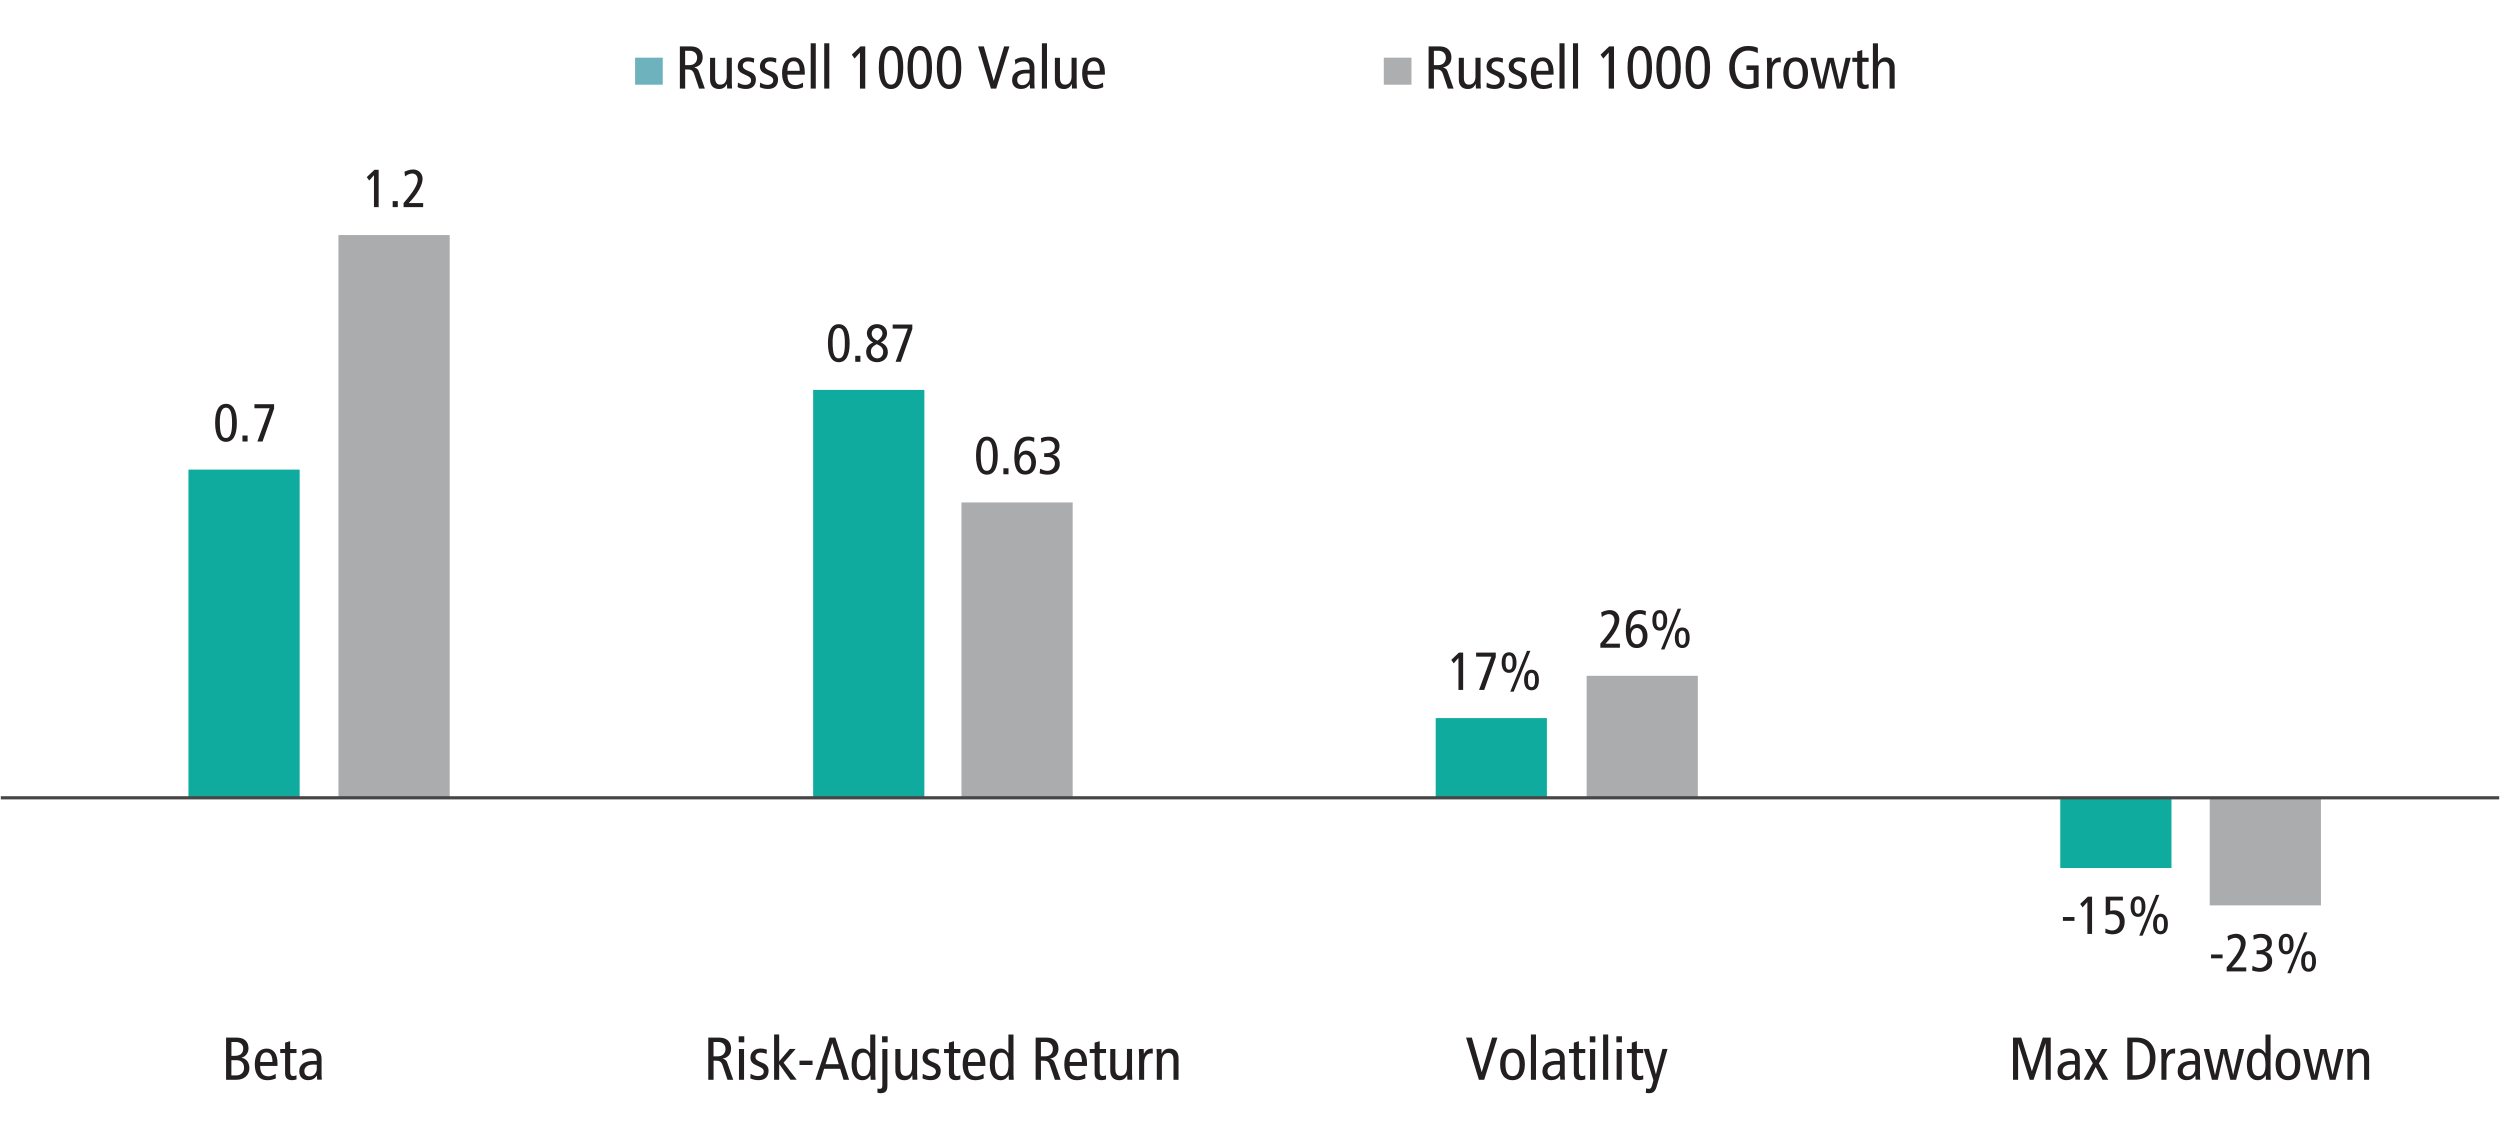 <?xml version="1.0" encoding="UTF-8"?><svg id="Layer_1" xmlns="http://www.w3.org/2000/svg" width="580" height="264.07" viewBox="0 0 580 264.07"><defs><style>.cls-1{fill:#0eab9e;}.cls-2{fill:#231f20;}.cls-3{fill:#adaeb0;}.cls-3,.cls-4{fill-rule:evenodd;}.cls-5{fill:#abacae;}.cls-6{fill:none;stroke:#464646;stroke-linejoin:round;stroke-width:.75px;}.cls-4{fill:#6eb2bd;}</style></defs><polygon class="cls-1" points="43.72 108.95 69.52 108.95 69.52 185.09 43.72 185.09 43.72 108.95 43.72 108.95"/><path class="cls-2" d="M49.91,98.1c0-2.89.89-4.41,2.52-4.41s2.52,1.5,2.52,4.41-.89,4.41-2.52,4.41-2.52-1.52-2.52-4.41ZM52.42,101.62c.99,0,1.42-1.09,1.42-3.52s-.43-3.52-1.42-3.52c-1.12,0-1.42,1.57-1.42,3.31,0,2.79.46,3.73,1.42,3.73Z"/><path class="cls-2" d="M56.25,102.43v-1.39h1.19v1.39h-1.19Z"/><path class="cls-2" d="M59.71,102.43l2.84-7.71h-3.52v-.94h4.56v1.03l-2.68,7.62h-1.2Z"/><polygon class="cls-5" points="78.52 54.53 104.33 54.53 104.33 185.09 78.52 185.09 78.52 54.53 78.52 54.53"/><path class="cls-2" d="M86.76,48.05v-7.4l-1.1,1.24-.57-.8,1.77-1.69h.99v8.65h-1.09Z"/><path class="cls-2" d="M91.1,48.05v-1.39h1.19v1.39h-1.19Z"/><path class="cls-2" d="M93.63,48.05v-.95c2.22-2.53,3.28-4.25,3.28-5.39,0-.84-.47-1.45-1.28-1.45-.43,0-1.1.22-1.66.67l-.14-1.09c.76-.36,1.5-.52,2.03-.52,1.28,0,2.18.94,2.18,2.18,0,1.41-1.2,3.58-3.22,5.61h3.35v.94h-4.55Z"/><polygon class="cls-1" points="188.65 90.46 214.45 90.46 214.45 185.09 188.65 185.09 188.65 90.46 188.65 90.46"/><path class="cls-2" d="M192.08,79.62c0-2.89.89-4.41,2.52-4.41s2.52,1.5,2.52,4.41-.89,4.41-2.52,4.41-2.52-1.52-2.52-4.41ZM194.59,83.14c.99,0,1.42-1.09,1.42-3.52s-.43-3.52-1.42-3.52c-1.12,0-1.42,1.57-1.42,3.31,0,2.79.46,3.73,1.42,3.73Z"/><path class="cls-2" d="M198.42,83.94v-1.39h1.19v1.39h-1.19Z"/><path class="cls-2" d="M205.99,81.66c0,1.36-.99,2.37-2.52,2.37s-2.52-.99-2.52-2.37c0-1.03.55-1.77,1.62-2.21-.9-.43-1.45-1.25-1.45-2.14,0-1.14.9-2.11,2.34-2.11s2.34.95,2.34,2.11c0,.89-.54,1.72-1.44,2.14,1.08.43,1.61,1.2,1.61,2.21ZM202.05,81.54c0,.9.61,1.6,1.5,1.6.79,0,1.35-.64,1.35-1.52,0-.83-.48-1.33-1.5-1.78-.97.53-1.35.97-1.35,1.71ZM204.73,77.31c0-.64-.56-1.21-1.25-1.21s-1.25.58-1.25,1.29.51,1.29,1.35,1.65c.69-.5,1.15-1.08,1.15-1.72Z"/><path class="cls-2" d="M207.78,83.94l2.84-7.71h-3.52v-.94h4.56v1.03l-2.68,7.62h-1.2Z"/><polygon class="cls-5" points="223.06 116.57 248.86 116.57 248.86 185.09 223.06 185.09 223.06 116.57 223.06 116.57"/><path class="cls-2" d="M226.44,105.71c0-2.89.89-4.41,2.52-4.41s2.52,1.5,2.52,4.41-.89,4.41-2.52,4.41-2.52-1.52-2.52-4.41ZM228.95,109.23c.99,0,1.42-1.09,1.42-3.52s-.43-3.52-1.42-3.52c-1.12,0-1.42,1.57-1.42,3.31,0,2.79.46,3.73,1.42,3.73Z"/><path class="cls-2" d="M232.78,110.03v-1.39h1.19v1.39h-1.19Z"/><path class="cls-2" d="M236.38,105.62c.3-.68.93-1.07,1.71-1.07,1.36,0,2.26,1.21,2.26,2.7,0,1.8-.99,2.86-2.49,2.86-1.67,0-2.54-1.26-2.54-4.06,0-3.17,1.07-4.76,3.21-4.76.53,0,1.04.1,1.44.25l-.05,1.02c-.4-.24-.84-.37-1.33-.37-1.35,0-2.22,1.25-2.23,3.43h.03ZM239.26,107.33c0-1.03-.52-1.88-1.36-1.88s-1.38.84-1.38,1.88.53,1.9,1.38,1.9,1.36-.87,1.36-1.9Z"/><path class="cls-2" d="M241.32,108.73c.58.31,1.17.5,1.65.5,1,0,1.77-.74,1.77-1.73,0-.89-.67-1.47-1.65-1.47h-.84v-.89h.4c1.42,0,2.07-.63,2.07-1.52,0-.84-.63-1.41-1.54-1.41-.43,0-1,.15-1.59.48l-.1-1.02c.53-.25,1.24-.36,1.88-.36,1.49,0,2.43.81,2.43,2.14,0,1.09-.59,1.82-1.6,2.03v.02c1.04.15,1.67,1,1.67,2.13,0,1.45-1.03,2.49-2.81,2.49-.61,0-1.4-.14-1.85-.32l.1-1.07Z"/><polygon class="cls-1" points="333.08 166.6 358.88 166.6 358.88 185.09 333.08 185.09 333.08 166.6 333.08 166.6"/><path class="cls-2" d="M338.36,160.06v-7.4l-1.1,1.24-.57-.8,1.77-1.69h.99v8.65h-1.09Z"/><path class="cls-2" d="M343.14,160.06l2.84-7.71h-3.52v-.94h4.56v1.03l-2.68,7.62h-1.2Z"/><path class="cls-2" d="M348.39,153.72c0-1.57.63-2.39,1.72-2.39s1.72.86,1.72,2.39-.62,2.39-1.72,2.39-1.72-.82-1.72-2.39ZM350.94,153.72c0-1.15-.25-1.65-.84-1.65s-.82.51-.82,1.65.26,1.65.83,1.65.83-.47.83-1.65ZM350.38,160.47l3.88-9.47h.79l-3.88,9.47h-.79ZM353.59,157.76c0-1.54.62-2.39,1.72-2.39s1.72.82,1.72,2.39-.62,2.39-1.72,2.39-1.72-.87-1.72-2.39ZM356.14,157.76c0-1.15-.25-1.65-.83-1.65s-.83.54-.83,1.65.27,1.65.83,1.65.83-.48.83-1.65Z"/><polygon class="cls-5" points="368.1 156.79 393.9 156.79 393.9 185.09 368.1 185.09 368.1 156.79 368.1 156.79"/><path class="cls-2" d="M371.28,150.27v-.95c2.22-2.53,3.28-4.25,3.28-5.39,0-.84-.47-1.45-1.28-1.45-.43,0-1.1.22-1.66.67l-.14-1.09c.76-.36,1.5-.52,2.03-.52,1.28,0,2.18.94,2.18,2.18,0,1.41-1.2,3.58-3.22,5.61h3.35v.94h-4.55Z"/><path class="cls-2" d="M378.25,145.86c.3-.68.93-1.07,1.71-1.07,1.36,0,2.26,1.21,2.26,2.7,0,1.8-.99,2.86-2.49,2.86-1.67,0-2.54-1.26-2.54-4.06,0-3.17,1.07-4.76,3.21-4.76.53,0,1.04.1,1.44.25l-.05,1.02c-.4-.24-.84-.37-1.33-.37-1.35,0-2.22,1.25-2.23,3.43h.03ZM381.12,147.57c0-1.03-.52-1.88-1.36-1.88s-1.38.84-1.38,1.88.53,1.9,1.38,1.9,1.36-.87,1.36-1.9Z"/><path class="cls-2" d="M383.35,143.92c0-1.57.63-2.39,1.72-2.39s1.72.86,1.72,2.39-.62,2.39-1.72,2.39-1.72-.82-1.72-2.39ZM385.91,143.92c0-1.15-.25-1.65-.84-1.65s-.82.51-.82,1.65.26,1.65.83,1.65.83-.47.83-1.65ZM385.35,150.68l3.88-9.47h.79l-3.88,9.47h-.79ZM388.56,147.96c0-1.54.62-2.39,1.72-2.39s1.72.82,1.72,2.39-.62,2.39-1.72,2.39-1.72-.87-1.72-2.39ZM391.11,147.96c0-1.15-.25-1.65-.83-1.65s-.83.54-.83,1.65.27,1.65.83,1.65.83-.48.83-1.65Z"/><polygon class="cls-1" points="477.98 201.38 503.78 201.38 503.78 185.09 477.98 185.09 477.98 201.38 477.98 201.38"/><path class="cls-2" d="M478.6,213.64v-.89h2.68v.89h-2.68Z"/><path class="cls-2" d="M484.27,216.68v-7.4l-1.1,1.24-.57-.8,1.77-1.69h.99v8.65h-1.09Z"/><path class="cls-2" d="M488.48,215.41c.45.26,1.05.46,1.5.46,1.09,0,1.8-.82,1.8-1.96s-.66-1.82-1.83-1.82c-.45,0-.84.11-1.42.28v-4.35h3.98v.89h-2.94v2.42c.32-.1.71-.14.94-.14,1.44,0,2.42.98,2.42,2.58,0,1.87-1.02,2.99-2.79,2.99-.56,0-1.19-.11-1.7-.35l.05-1Z"/><path class="cls-2" d="M494.3,210.33c0-1.57.63-2.39,1.72-2.39s1.72.86,1.72,2.39-.62,2.39-1.72,2.39-1.72-.82-1.72-2.39ZM496.86,210.33c0-1.15-.25-1.65-.84-1.65s-.82.51-.82,1.65.26,1.65.83,1.65.83-.47.83-1.65ZM496.3,217.08l3.88-9.47h.79l-3.88,9.47h-.79ZM499.51,214.37c0-1.54.62-2.39,1.72-2.39s1.72.82,1.72,2.39-.62,2.39-1.72,2.39-1.72-.87-1.72-2.39ZM502.06,214.37c0-1.15-.25-1.65-.83-1.65s-.83.54-.83,1.65.27,1.65.83,1.65.83-.48.83-1.65Z"/><polygon class="cls-5" points="512.66 210.05 538.46 210.05 538.46 185.09 512.66 185.09 512.66 210.05 512.66 210.05"/><path class="cls-2" d="M512.96,222.33v-.89h2.68v.89h-2.68Z"/><path class="cls-2" d="M516.59,225.37v-.95c2.22-2.53,3.28-4.25,3.28-5.39,0-.84-.47-1.45-1.28-1.45-.43,0-1.1.22-1.66.67l-.14-1.09c.76-.36,1.5-.52,2.03-.52,1.28,0,2.18.94,2.18,2.18,0,1.41-1.2,3.58-3.22,5.61h3.35v.94h-4.55Z"/><path class="cls-2" d="M522.6,224.07c.58.31,1.17.5,1.65.5,1,0,1.77-.74,1.77-1.73,0-.89-.67-1.47-1.65-1.47h-.84v-.89h.4c1.42,0,2.07-.63,2.07-1.52,0-.84-.63-1.41-1.54-1.41-.43,0-1,.15-1.59.48l-.1-1.02c.53-.25,1.24-.36,1.88-.36,1.49,0,2.43.81,2.43,2.14,0,1.09-.59,1.82-1.6,2.03v.02c1.04.15,1.67,1,1.67,2.13,0,1.45-1.03,2.49-2.81,2.49-.61,0-1.4-.14-1.85-.32l.1-1.07Z"/><path class="cls-2" d="M528.67,219.02c0-1.57.63-2.39,1.72-2.39s1.72.86,1.72,2.39-.62,2.39-1.72,2.39-1.72-.82-1.72-2.39ZM531.22,219.02c0-1.15-.25-1.65-.84-1.65s-.82.51-.82,1.65.26,1.65.83,1.65.83-.47.83-1.65ZM530.66,225.78l3.88-9.47h.79l-3.88,9.47h-.79ZM533.87,223.06c0-1.54.62-2.39,1.72-2.39s1.72.82,1.72,2.39-.62,2.39-1.72,2.39-1.72-.87-1.72-2.39ZM536.42,223.06c0-1.15-.25-1.65-.83-1.65s-.83.54-.83,1.65.27,1.65.83,1.65.83-.48.83-1.65Z"/><path class="cls-2" d="M52.45,250.51v-9.78h2.52c1.64,0,2.68.87,2.68,2.48,0,1.02-.6,1.88-1.61,2.17v.03c1.13.18,1.82,1.12,1.82,2.42,0,1.55-1.15,2.68-3.01,2.68h-2.4ZM54.44,244.96c1.32,0,1.98-.62,1.98-1.68,0-1-.69-1.54-1.75-1.54h-.98v3.22h.76ZM54.76,249.5c1.13,0,1.86-.69,1.86-1.75s-.56-1.78-1.78-1.78h-1.16v3.53h1.08Z"/><path class="cls-2" d="M63.99,250.19c-.56.27-1.3.42-1.99.42-1.85,0-2.89-1.34-2.89-3.67s1.04-3.67,2.76-3.67c1.5,0,2.51,1.11,2.51,3.46v.56h-4.03c0,1.67.66,2.42,1.95,2.42.52,0,1.13-.24,1.64-.59l.06,1.06ZM63.21,246.39c0-1.47-.46-2.23-1.4-2.23s-1.44.76-1.46,2.23h2.86Z"/><path class="cls-2" d="M68.79,250.42c-.28.1-.67.18-1.01.18-1.29,0-1.64-.7-1.64-1.67v-4.62h-1.13v-.95h1.13v-1.46l1.18-.35v1.81h1.47v.95h-1.47v4.2c0,.7.13,1.13.74,1.13.29,0,.49-.08.73-.18v.95Z"/><path class="cls-2" d="M73.59,250.51l-.07-.97h-.03c-.43.73-1.13,1.06-2,1.06-1.27,0-2.06-.78-2.06-2.06,0-1.74,1.42-2.41,3.32-2.41h.73v-.53c0-1.4-1.13-1.39-1.51-1.39-.63,0-1.39.29-1.78.74l-.13-1.11c.6-.39,1.34-.59,2.02-.59.84,0,2.52.31,2.52,2.34v3.89c0,.34.06.92.06,1.01h-1.07ZM73.48,247.01c-.08,0-.36-.03-.77-.03-1.81,0-2.1.97-2.1,1.49,0,.76.39,1.25,1.21,1.25,1.04,0,1.67-.87,1.67-1.76v-.94Z"/><path class="cls-2" d="M168.78,250.51l-1.13-3.35c-.34-1-.85-1.08-1.68-1.08h-.42v4.43h-1.23v-9.78h2.59c1.98,0,2.7,1.25,2.7,2.54s-.67,2.07-1.93,2.34v.03c.63.13.88.43,1.06.95l1.37,3.92h-1.33ZM166.54,245.07c1.08,0,1.78-.69,1.78-1.72s-.71-1.61-1.77-1.61h-1.01v3.33h.99Z"/><path class="cls-2" d="M171.38,241.82v-1.4h1.29v1.4h-1.29ZM171.44,250.51v-7.14h1.18v7.14h-1.18Z"/><path class="cls-2" d="M174.15,249.12c.55.32,1.08.53,1.68.53.83,0,1.36-.41,1.36-1.01s-.31-.88-1.37-1.33c-1.13-.48-1.72-.88-1.72-1.98,0-1.2.94-2.07,2.31-2.07.56,0,1.09.1,1.5.25l-.06,1.01c-.39-.18-.88-.31-1.39-.31-.74,0-1.19.38-1.19.98,0,.53.32.88,1.4,1.29.83.31,1.64.8,1.64,1.89,0,1.39-.78,2.23-2.31,2.23-.71,0-1.4-.15-1.92-.42l.07-1.06Z"/><path class="cls-2" d="M183.39,250.51l-2.59-3.6h-.03v3.6h-1.18v-10.51h1.18v6.23l2.45-2.87h1.37l-2.8,3.19,3.05,3.95h-1.46Z"/><path class="cls-2" d="M185.48,247.08v-1.01h3.03v1.01h-3.03Z"/><path class="cls-2" d="M195.7,250.51l-.78-2.55h-3.73l-.78,2.55h-1.23l3.28-9.78h1.34l3.19,9.78h-1.29ZM193.1,242.02h-.03l-1.54,4.87h3.07l-1.5-4.87Z"/><path class="cls-2" d="M201.99,250.51l-.04-1.05h-.03c-.43.78-1.05,1.15-1.88,1.15-1.55,0-2.47-1.33-2.47-3.67s.91-3.67,2.47-3.67c.84,0,1.33.34,1.82,1.08h.03v-4.34h1.18v9.27c0,.29.06.99.06,1.23h-1.13ZM201.89,246.94c0-1.81-.48-2.72-1.58-2.72-.99,0-1.55.83-1.55,2.72s.49,2.72,1.57,2.72,1.57-.91,1.57-2.72Z"/><path class="cls-2" d="M203.57,252.54l.14.03c.06.01.24.04.43.04.57,0,.56-.55.56-.91v-8.33h1.18v8.53c0,1.29-.53,1.72-1.6,1.72-.31,0-.52-.04-.71-.13v-.95ZM204.64,241.82v-1.4h1.29v1.4h-1.29Z"/><path class="cls-2" d="M211.69,250.51l-.04-1.06h-.03c-.39.83-.98,1.16-1.81,1.16-1.36,0-2.09-.84-2.09-2.25v-4.99h1.18v4.65c0,1.01.38,1.58,1.18,1.58.99,0,1.51-.74,1.51-1.91v-4.33h1.18v5.7c0,.34.06,1.15.06,1.44h-1.13Z"/><path class="cls-2" d="M214.09,249.12c.55.32,1.08.53,1.68.53.83,0,1.36-.41,1.36-1.01s-.31-.88-1.37-1.33c-1.13-.48-1.72-.88-1.72-1.98,0-1.2.94-2.07,2.31-2.07.56,0,1.09.1,1.5.25l-.06,1.01c-.39-.18-.88-.31-1.39-.31-.74,0-1.19.38-1.19.98,0,.53.32.88,1.4,1.29.83.31,1.64.8,1.64,1.89,0,1.39-.79,2.23-2.31,2.23-.71,0-1.4-.15-1.92-.42l.07-1.06Z"/><path class="cls-2" d="M222.8,250.42c-.28.1-.67.18-1.01.18-1.29,0-1.64-.7-1.64-1.67v-4.62h-1.13v-.95h1.13v-1.46l1.18-.35v1.81h1.47v.95h-1.47v4.2c0,.7.13,1.13.74,1.13.29,0,.49-.08.73-.18v.95Z"/><path class="cls-2" d="M228.22,250.19c-.56.27-1.3.42-1.99.42-1.85,0-2.89-1.34-2.89-3.67s1.04-3.67,2.76-3.67c1.5,0,2.51,1.11,2.51,3.46v.56h-4.03c0,1.67.66,2.42,1.95,2.42.52,0,1.13-.24,1.64-.59l.06,1.06ZM227.44,246.39c0-1.47-.46-2.23-1.4-2.23s-1.44.76-1.46,2.23h2.86Z"/><path class="cls-2" d="M234.05,250.51l-.04-1.05h-.03c-.43.78-1.05,1.15-1.88,1.15-1.55,0-2.47-1.33-2.47-3.67s.91-3.67,2.47-3.67c.84,0,1.33.34,1.82,1.08h.03v-4.34h1.18v9.27c0,.29.06.99.06,1.23h-1.13ZM233.95,246.94c0-1.81-.48-2.72-1.58-2.72-.99,0-1.55.83-1.55,2.72s.49,2.72,1.57,2.72,1.57-.91,1.57-2.72Z"/><path class="cls-2" d="M244.73,250.51l-1.13-3.35c-.34-1-.85-1.08-1.68-1.08h-.42v4.43h-1.23v-9.78h2.59c1.98,0,2.7,1.25,2.7,2.54s-.67,2.07-1.93,2.34v.03c.63.13.88.43,1.06.95l1.37,3.92h-1.33ZM242.49,245.07c1.08,0,1.78-.69,1.78-1.72s-.71-1.61-1.77-1.61h-1.01v3.33h.99Z"/><path class="cls-2" d="M251.8,250.19c-.56.27-1.3.42-1.99.42-1.85,0-2.89-1.34-2.89-3.67s1.04-3.67,2.76-3.67c1.5,0,2.51,1.11,2.51,3.46v.56h-4.03c0,1.67.66,2.42,1.95,2.42.52,0,1.13-.24,1.64-.59l.06,1.06ZM251.01,246.39c0-1.47-.46-2.23-1.4-2.23s-1.44.76-1.46,2.23h2.86Z"/><path class="cls-2" d="M256.6,250.42c-.28.1-.67.18-1.01.18-1.29,0-1.64-.7-1.64-1.67v-4.62h-1.13v-.95h1.13v-1.46l1.18-.35v1.81h1.47v.95h-1.47v4.2c0,.7.13,1.13.74,1.13.29,0,.49-.08.73-.18v.95Z"/><path class="cls-2" d="M261.55,250.51l-.04-1.06h-.03c-.39.83-.98,1.16-1.81,1.16-1.36,0-2.09-.84-2.09-2.25v-4.99h1.18v4.65c0,1.01.38,1.58,1.18,1.58.99,0,1.51-.74,1.51-1.91v-4.33h1.18v5.7c0,.34.06,1.15.06,1.44h-1.13Z"/><path class="cls-2" d="M264.27,250.51v-5.7c0-.32-.06-1.13-.06-1.44h1.13l.04,1.12h.03c.38-.85.97-1.22,2.03-1.22v1.16c-.15-.03-.29-.04-.45-.04-.99,0-1.55.94-1.55,2.28v3.84h-1.18Z"/><path class="cls-2" d="M272.25,250.51v-4.66c0-1.02-.39-1.57-1.18-1.57-.95,0-1.51.71-1.51,1.88v4.36h-1.18v-5.7c0-.32-.06-1.19-.06-1.44h1.13l.04,1.06h.03c.39-.83.98-1.16,1.81-1.16,1.36,0,2.09.85,2.09,2.24v5h-1.18Z"/><path class="cls-2" d="M343.1,250.51l-2.97-9.78h1.34l2.27,7.97h.03l2.4-7.97h1.23l-3.07,9.78h-1.23Z"/><path class="cls-2" d="M348.03,246.94c0-2.35,1.08-3.67,2.87-3.67s2.87,1.32,2.87,3.67-1.08,3.67-2.87,3.67-2.87-1.32-2.87-3.67ZM352.54,246.94c0-1.83-.53-2.72-1.65-2.72s-1.62.88-1.62,2.72.52,2.72,1.64,2.72,1.64-.91,1.64-2.72Z"/><path class="cls-2" d="M355.17,250.51v-10.51h1.18v10.51h-1.18Z"/><path class="cls-2" d="M362,250.51l-.07-.97h-.03c-.43.73-1.13,1.06-2,1.06-1.27,0-2.06-.78-2.06-2.06,0-1.74,1.42-2.41,3.32-2.41h.73v-.53c0-1.4-1.13-1.39-1.51-1.39-.63,0-1.39.29-1.78.74l-.13-1.11c.6-.39,1.34-.59,2.02-.59.84,0,2.52.31,2.52,2.34v3.89c0,.34.06.92.06,1.01h-1.07ZM361.89,247.01c-.08,0-.36-.03-.77-.03-1.81,0-2.1.97-2.1,1.49,0,.76.39,1.25,1.21,1.25,1.04,0,1.67-.87,1.67-1.76v-.94Z"/><path class="cls-2" d="M367.78,250.42c-.28.1-.67.18-1.01.18-1.29,0-1.64-.7-1.64-1.67v-4.62h-1.13v-.95h1.13v-1.46l1.18-.35v1.81h1.47v.95h-1.47v4.2c0,.7.13,1.13.74,1.13.29,0,.49-.08.73-.18v.95Z"/><path class="cls-2" d="M368.83,241.82v-1.4h1.29v1.4h-1.29ZM368.89,250.51v-7.14h1.18v7.14h-1.18Z"/><path class="cls-2" d="M371.92,250.51v-10.51h1.18v10.51h-1.18Z"/><path class="cls-2" d="M375,241.82v-1.4h1.29v1.4h-1.29ZM375.06,250.51v-7.14h1.18v7.14h-1.18Z"/><path class="cls-2" d="M381.23,250.42c-.28.1-.67.18-1.01.18-1.29,0-1.64-.7-1.64-1.67v-4.62h-1.13v-.95h1.13v-1.46l1.18-.35v1.81h1.47v.95h-1.47v4.2c0,.7.13,1.13.74,1.13.29,0,.49-.08.73-.18v.95Z"/><path class="cls-2" d="M381.88,252.47c.21.1.39.14.66.14.55,0,.67-.52.84-1.18l.21-.81-2.26-7.26h1.23l1.6,5.83h.03l1.49-5.83h1.18l-2.52,8.73c-.41,1.43-1.16,1.53-1.75,1.53-.28,0-.55-.03-.76-.08l.06-1.06Z"/><path class="cls-2" d="M474.59,250.51v-8.43h-.03l-2.77,8.43h-.9l-2.66-8.43h-.03v8.43h-1.18v-9.78h1.91l2.45,7.77h.03l2.51-7.77h1.85v9.78h-1.18Z"/><path class="cls-2" d="M481.5,250.51l-.07-.97h-.03c-.43.73-1.13,1.06-2,1.06-1.27,0-2.06-.78-2.06-2.06,0-1.74,1.42-2.41,3.32-2.41h.73v-.53c0-1.4-1.13-1.39-1.51-1.39-.63,0-1.39.29-1.78.74l-.13-1.11c.6-.39,1.34-.59,2.02-.59.84,0,2.52.31,2.52,2.34v3.89c0,.34.06.92.06,1.01h-1.07ZM481.39,247.01c-.08,0-.36-.03-.77-.03-1.81,0-2.1.97-2.1,1.49,0,.76.39,1.25,1.21,1.25,1.04,0,1.67-.87,1.67-1.76v-.94Z"/><path class="cls-2" d="M487.78,250.51l-1.58-2.96-1.5,2.96h-1.29l2.12-3.84-1.91-3.31h1.29l1.37,2.58,1.37-2.58h1.29l-1.99,3.35,2.17,3.8h-1.34Z"/><path class="cls-2" d="M493.53,250.51v-9.78h2.24c2.82,0,4.3,1.99,4.3,4.73,0,3.32-1.83,5.04-4.95,5.04h-1.6ZM495.52,249.44c2.2,0,3.26-1.51,3.26-4.02,0-1.86-.76-3.63-3.31-3.63h-.71v7.65h.76Z"/><path class="cls-2" d="M501.45,250.51v-5.7c0-.32-.06-1.13-.06-1.44h1.13l.04,1.12h.03c.38-.85.97-1.22,2.03-1.22v1.16c-.15-.03-.29-.04-.45-.04-.99,0-1.55.94-1.55,2.28v3.84h-1.18Z"/><path class="cls-2" d="M509.38,250.51l-.07-.97h-.03c-.43.73-1.13,1.06-2,1.06-1.27,0-2.06-.78-2.06-2.06,0-1.74,1.42-2.41,3.32-2.41h.73v-.53c0-1.4-1.13-1.39-1.51-1.39-.63,0-1.39.29-1.78.74l-.13-1.11c.6-.39,1.34-.59,2.02-.59.84,0,2.52.31,2.52,2.34v3.89c0,.34.06.92.06,1.01h-1.07ZM509.27,247.01c-.08,0-.36-.03-.77-.03-1.81,0-2.1.97-2.1,1.49,0,.76.39,1.25,1.21,1.25,1.04,0,1.67-.87,1.67-1.76v-.94Z"/><path class="cls-2" d="M517.42,250.51l-1.5-6.04h-.03l-1.37,6.04h-1.35l-1.89-7.14h1.23l1.36,5.97h.03l1.36-5.97h1.4l1.42,5.97h.03l1.34-5.97h1.18l-1.86,7.14h-1.34Z"/><path class="cls-2" d="M525.69,250.51l-.04-1.05h-.03c-.43.78-1.05,1.15-1.88,1.15-1.55,0-2.47-1.33-2.47-3.67s.91-3.67,2.47-3.67c.84,0,1.33.34,1.82,1.08h.03v-4.34h1.18v9.27c0,.29.06.99.06,1.23h-1.13ZM525.59,246.94c0-1.81-.48-2.72-1.58-2.72-.99,0-1.55.83-1.55,2.72s.49,2.72,1.57,2.72,1.57-.91,1.57-2.72Z"/><path class="cls-2" d="M527.94,246.94c0-2.35,1.08-3.67,2.87-3.67s2.87,1.32,2.87,3.67-1.08,3.67-2.87,3.67-2.87-1.32-2.87-3.67ZM532.45,246.94c0-1.83-.53-2.72-1.65-2.72s-1.62.88-1.62,2.72.52,2.72,1.64,2.72,1.64-.91,1.64-2.72Z"/><path class="cls-2" d="M540.49,250.51l-1.5-6.04h-.03l-1.37,6.04h-1.35l-1.89-7.14h1.23l1.36,5.97h.03l1.36-5.97h1.4l1.42,5.97h.03l1.34-5.97h1.18l-1.86,7.14h-1.34Z"/><path class="cls-2" d="M548.47,250.51v-4.66c0-1.02-.39-1.57-1.18-1.57-.95,0-1.51.71-1.51,1.88v4.36h-1.18v-5.7c0-.32-.06-1.19-.06-1.44h1.13l.04,1.06h.03c.39-.83.98-1.16,1.81-1.16,1.36,0,2.09.85,2.09,2.24v5h-1.18Z"/><polygon class="cls-4" points="147.34 13.38 153.76 13.38 153.76 19.65 147.34 19.65 147.34 13.38 147.34 13.38"/><path class="cls-2" d="M162.19,20.55l-1.13-3.35c-.34-1-.85-1.08-1.68-1.08h-.42v4.43h-1.23v-9.78h2.59c1.98,0,2.7,1.25,2.7,2.54s-.67,2.07-1.93,2.34v.03c.63.13.88.43,1.06.95l1.37,3.92h-1.33ZM159.95,15.11c1.08,0,1.78-.69,1.78-1.72s-.71-1.61-1.77-1.61h-1.01v3.33h.99Z"/><path class="cls-2" d="M168.7,20.55l-.04-1.06h-.03c-.39.83-.98,1.16-1.81,1.16-1.36,0-2.09-.84-2.09-2.25v-4.99h1.18v4.65c0,1.01.38,1.58,1.18,1.58.99,0,1.51-.74,1.51-1.91v-4.33h1.18v5.7c0,.34.06,1.15.06,1.44h-1.13Z"/><path class="cls-2" d="M171.21,19.16c.55.32,1.08.53,1.68.53.83,0,1.36-.41,1.36-1.01s-.31-.88-1.37-1.33c-1.13-.48-1.72-.88-1.72-1.98,0-1.2.94-2.07,2.31-2.07.56,0,1.09.1,1.5.25l-.06,1.01c-.39-.18-.88-.31-1.39-.31-.74,0-1.19.38-1.19.98,0,.53.32.88,1.4,1.29.83.31,1.64.8,1.64,1.89,0,1.39-.79,2.23-2.31,2.23-.71,0-1.4-.15-1.92-.42l.07-1.06Z"/><path class="cls-2" d="M176.35,19.16c.55.32,1.08.53,1.68.53.83,0,1.36-.41,1.36-1.01s-.31-.88-1.37-1.33c-1.13-.48-1.72-.88-1.72-1.98,0-1.2.94-2.07,2.31-2.07.56,0,1.09.1,1.5.25l-.06,1.01c-.39-.18-.88-.31-1.39-.31-.74,0-1.19.38-1.19.98,0,.53.32.88,1.4,1.29.83.31,1.64.8,1.64,1.89,0,1.39-.78,2.23-2.31,2.23-.71,0-1.4-.15-1.92-.42l.07-1.06Z"/><path class="cls-2" d="M186.32,20.23c-.56.27-1.3.42-1.99.42-1.85,0-2.89-1.34-2.89-3.67s1.04-3.67,2.76-3.67c1.5,0,2.51,1.11,2.51,3.46v.56h-4.03c0,1.67.66,2.42,1.95,2.42.52,0,1.13-.24,1.64-.59l.06,1.06ZM185.54,16.43c0-1.47-.46-2.23-1.4-2.23s-1.44.76-1.46,2.23h2.86Z"/><path class="cls-2" d="M188.08,20.55v-10.51h1.18v10.51h-1.18Z"/><path class="cls-2" d="M191.22,20.55v-10.51h1.18v10.51h-1.18Z"/><path class="cls-2" d="M199.51,20.55v-8.36l-1.25,1.4-.64-.91,2-1.91h1.12v9.78h-1.23Z"/><path class="cls-2" d="M203.88,15.66c0-3.26,1.01-4.99,2.84-4.99s2.84,1.69,2.84,4.99-1.01,4.99-2.84,4.99-2.84-1.72-2.84-4.99ZM206.72,19.64c1.12,0,1.61-1.23,1.61-3.98s-.49-3.98-1.61-3.98c-1.26,0-1.61,1.78-1.61,3.74,0,3.15.52,4.22,1.61,4.22Z"/><path class="cls-2" d="M210.55,15.66c0-3.26,1.01-4.99,2.84-4.99s2.84,1.69,2.84,4.99-1.01,4.99-2.84,4.99-2.84-1.72-2.84-4.99ZM213.4,19.64c1.12,0,1.61-1.23,1.61-3.98s-.49-3.98-1.61-3.98c-1.26,0-1.61,1.78-1.61,3.74,0,3.15.52,4.22,1.61,4.22Z"/><path class="cls-2" d="M217.34,15.66c0-3.26,1.01-4.99,2.84-4.99s2.84,1.69,2.84,4.99-1.01,4.99-2.84,4.99-2.84-1.72-2.84-4.99ZM220.19,19.64c1.12,0,1.61-1.23,1.61-3.98s-.49-3.98-1.61-3.98c-1.26,0-1.61,1.78-1.61,3.74,0,3.15.52,4.22,1.61,4.22Z"/><path class="cls-2" d="M229.89,20.55l-2.97-9.78h1.34l2.27,7.97h.03l2.4-7.97h1.23l-3.07,9.78h-1.23Z"/><path class="cls-2" d="M238.97,20.55l-.07-.97h-.03c-.43.73-1.13,1.06-2,1.06-1.27,0-2.06-.78-2.06-2.06,0-1.74,1.42-2.41,3.32-2.41h.73v-.53c0-1.4-1.13-1.39-1.51-1.39-.63,0-1.39.29-1.78.74l-.13-1.11c.6-.39,1.34-.59,2.02-.59.84,0,2.52.31,2.52,2.34v3.89c0,.34.06.92.06,1.01h-1.07ZM238.86,17.05c-.08,0-.36-.03-.77-.03-1.81,0-2.1.97-2.1,1.49,0,.76.39,1.25,1.21,1.25,1.04,0,1.67-.87,1.67-1.76v-.94Z"/><path class="cls-2" d="M241.72,20.55v-10.51h1.18v10.51h-1.18Z"/><path class="cls-2" d="M248.7,20.55l-.04-1.06h-.03c-.39.83-.98,1.16-1.81,1.16-1.36,0-2.09-.84-2.09-2.25v-4.99h1.18v4.65c0,1.01.38,1.58,1.18,1.58.99,0,1.51-.74,1.51-1.91v-4.33h1.18v5.7c0,.34.06,1.15.06,1.44h-1.13Z"/><path class="cls-2" d="M255.94,20.23c-.56.27-1.3.42-1.99.42-1.85,0-2.89-1.34-2.89-3.67s1.04-3.67,2.76-3.67c1.5,0,2.51,1.11,2.51,3.46v.56h-4.03c0,1.67.66,2.42,1.95,2.42.52,0,1.13-.24,1.64-.59l.06,1.06ZM255.16,16.43c0-1.47-.46-2.23-1.4-2.23s-1.44.76-1.46,2.23h2.86Z"/><polygon class="cls-3" points="321.04 13.38 327.46 13.38 327.46 19.65 321.04 19.65 321.04 13.38 321.04 13.38"/><path class="cls-2" d="M335.9,20.55l-1.13-3.35c-.34-1-.85-1.08-1.68-1.08h-.42v4.43h-1.23v-9.78h2.59c1.98,0,2.7,1.25,2.7,2.54s-.67,2.07-1.93,2.34v.03c.63.13.88.43,1.06.95l1.37,3.92h-1.33ZM333.66,15.11c1.08,0,1.78-.69,1.78-1.72s-.71-1.61-1.77-1.61h-1.01v3.33h.99Z"/><path class="cls-2" d="M342.41,20.55l-.04-1.06h-.03c-.39.83-.98,1.16-1.81,1.16-1.36,0-2.09-.84-2.09-2.25v-4.99h1.18v4.65c0,1.01.38,1.58,1.18,1.58.99,0,1.51-.74,1.51-1.91v-4.33h1.18v5.7c0,.34.06,1.15.06,1.44h-1.13Z"/><path class="cls-2" d="M344.93,19.16c.55.32,1.08.53,1.68.53.83,0,1.36-.41,1.36-1.01s-.31-.88-1.37-1.33c-1.13-.48-1.72-.88-1.72-1.98,0-1.2.94-2.07,2.31-2.07.56,0,1.09.1,1.5.25l-.06,1.01c-.39-.18-.88-.31-1.39-.31-.74,0-1.19.38-1.19.98,0,.53.32.88,1.4,1.29.83.31,1.64.8,1.64,1.89,0,1.39-.78,2.23-2.31,2.23-.71,0-1.4-.15-1.92-.42l.07-1.06Z"/><path class="cls-2" d="M350.07,19.16c.55.32,1.08.53,1.68.53.83,0,1.36-.41,1.36-1.01s-.31-.88-1.37-1.33c-1.13-.48-1.72-.88-1.72-1.98,0-1.2.94-2.07,2.31-2.07.56,0,1.09.1,1.5.25l-.06,1.01c-.39-.18-.88-.31-1.39-.31-.74,0-1.19.38-1.19.98,0,.53.32.88,1.4,1.29.83.31,1.64.8,1.64,1.89,0,1.39-.79,2.23-2.31,2.23-.71,0-1.4-.15-1.92-.42l.07-1.06Z"/><path class="cls-2" d="M360.04,20.23c-.56.27-1.3.42-1.99.42-1.85,0-2.89-1.34-2.89-3.67s1.04-3.67,2.76-3.67c1.5,0,2.51,1.11,2.51,3.46v.56h-4.03c0,1.67.66,2.42,1.95,2.42.52,0,1.13-.24,1.64-.59l.06,1.06ZM359.25,16.43c0-1.47-.46-2.23-1.4-2.23s-1.44.76-1.46,2.23h2.86Z"/><path class="cls-2" d="M361.8,20.55v-10.51h1.18v10.51h-1.18Z"/><path class="cls-2" d="M364.93,20.55v-10.51h1.18v10.51h-1.18Z"/><path class="cls-2" d="M373.22,20.55v-8.36l-1.25,1.4-.64-.91,2-1.91h1.12v9.78h-1.23Z"/><path class="cls-2" d="M377.59,15.66c0-3.26,1.01-4.99,2.84-4.99s2.84,1.69,2.84,4.99-1.01,4.99-2.84,4.99-2.84-1.72-2.84-4.99ZM380.43,19.64c1.12,0,1.61-1.23,1.61-3.98s-.49-3.98-1.61-3.98c-1.26,0-1.61,1.78-1.61,3.74,0,3.15.52,4.22,1.61,4.22Z"/><path class="cls-2" d="M384.27,15.66c0-3.26,1.01-4.99,2.84-4.99s2.84,1.69,2.84,4.99-1.01,4.99-2.84,4.99-2.84-1.72-2.84-4.99ZM387.11,19.64c1.12,0,1.61-1.23,1.61-3.98s-.49-3.98-1.61-3.98c-1.26,0-1.61,1.78-1.61,3.74,0,3.15.52,4.22,1.61,4.22Z"/><path class="cls-2" d="M391.06,15.66c0-3.26,1.01-4.99,2.84-4.99s2.84,1.69,2.84,4.99-1.01,4.99-2.84,4.99-2.84-1.72-2.84-4.99ZM393.9,19.64c1.12,0,1.61-1.23,1.61-3.98s-.49-3.98-1.61-3.98c-1.26,0-1.61,1.78-1.61,3.74,0,3.15.52,4.22,1.61,4.22Z"/><path class="cls-2" d="M406.82,16.23h-1.64v-1.06h2.82v4.97c-1.01.35-1.78.5-2.45.5-2.76,0-4.37-1.99-4.37-5s1.74-4.97,4.33-4.97c.84,0,1.61.11,2.3.43v1.23c-.77-.39-1.57-.6-2.28-.6-1.72,0-3.05,1.43-3.05,3.66,0,2.69,1.15,4.19,3.12,4.19.49,0,.99-.14,1.23-.27v-3.08Z"/><path class="cls-2" d="M409.96,20.55v-5.7c0-.32-.06-1.13-.06-1.44h1.13l.04,1.12h.03c.38-.85.97-1.22,2.03-1.22v1.16c-.15-.03-.29-.04-.45-.04-.99,0-1.55.94-1.55,2.28v3.84h-1.18Z"/><path class="cls-2" d="M413.72,16.98c0-2.35,1.08-3.67,2.87-3.67s2.87,1.32,2.87,3.67-1.08,3.67-2.87,3.67-2.87-1.32-2.87-3.67ZM418.23,16.98c0-1.83-.53-2.72-1.65-2.72s-1.62.88-1.62,2.72.52,2.72,1.64,2.72,1.64-.91,1.64-2.72Z"/><path class="cls-2" d="M426.16,20.55l-1.5-6.04h-.03l-1.37,6.04h-1.35l-1.89-7.14h1.23l1.36,5.97h.03l1.36-5.97h1.4l1.42,5.97h.03l1.34-5.97h1.18l-1.86,7.14h-1.34Z"/><path class="cls-2" d="M433.52,20.46c-.28.1-.67.18-1.01.18-1.29,0-1.64-.7-1.64-1.67v-4.62h-1.13v-.95h1.13v-1.46l1.18-.35v1.81h1.47v.95h-1.47v4.2c0,.7.13,1.13.74,1.13.29,0,.49-.08.73-.18v.95Z"/><path class="cls-2" d="M438.38,20.55v-4.66c0-1.02-.39-1.57-1.18-1.57-.95,0-1.51.71-1.51,1.88v4.36h-1.18v-10.51h1.18v4.34h.03c.38-.71,1.04-1.08,1.75-1.08,1.33,0,2.09.84,2.09,2.24v5h-1.18Z"/><line class="cls-6" x1=".19" y1="185.09" x2="579.81" y2="185.09"/></svg>